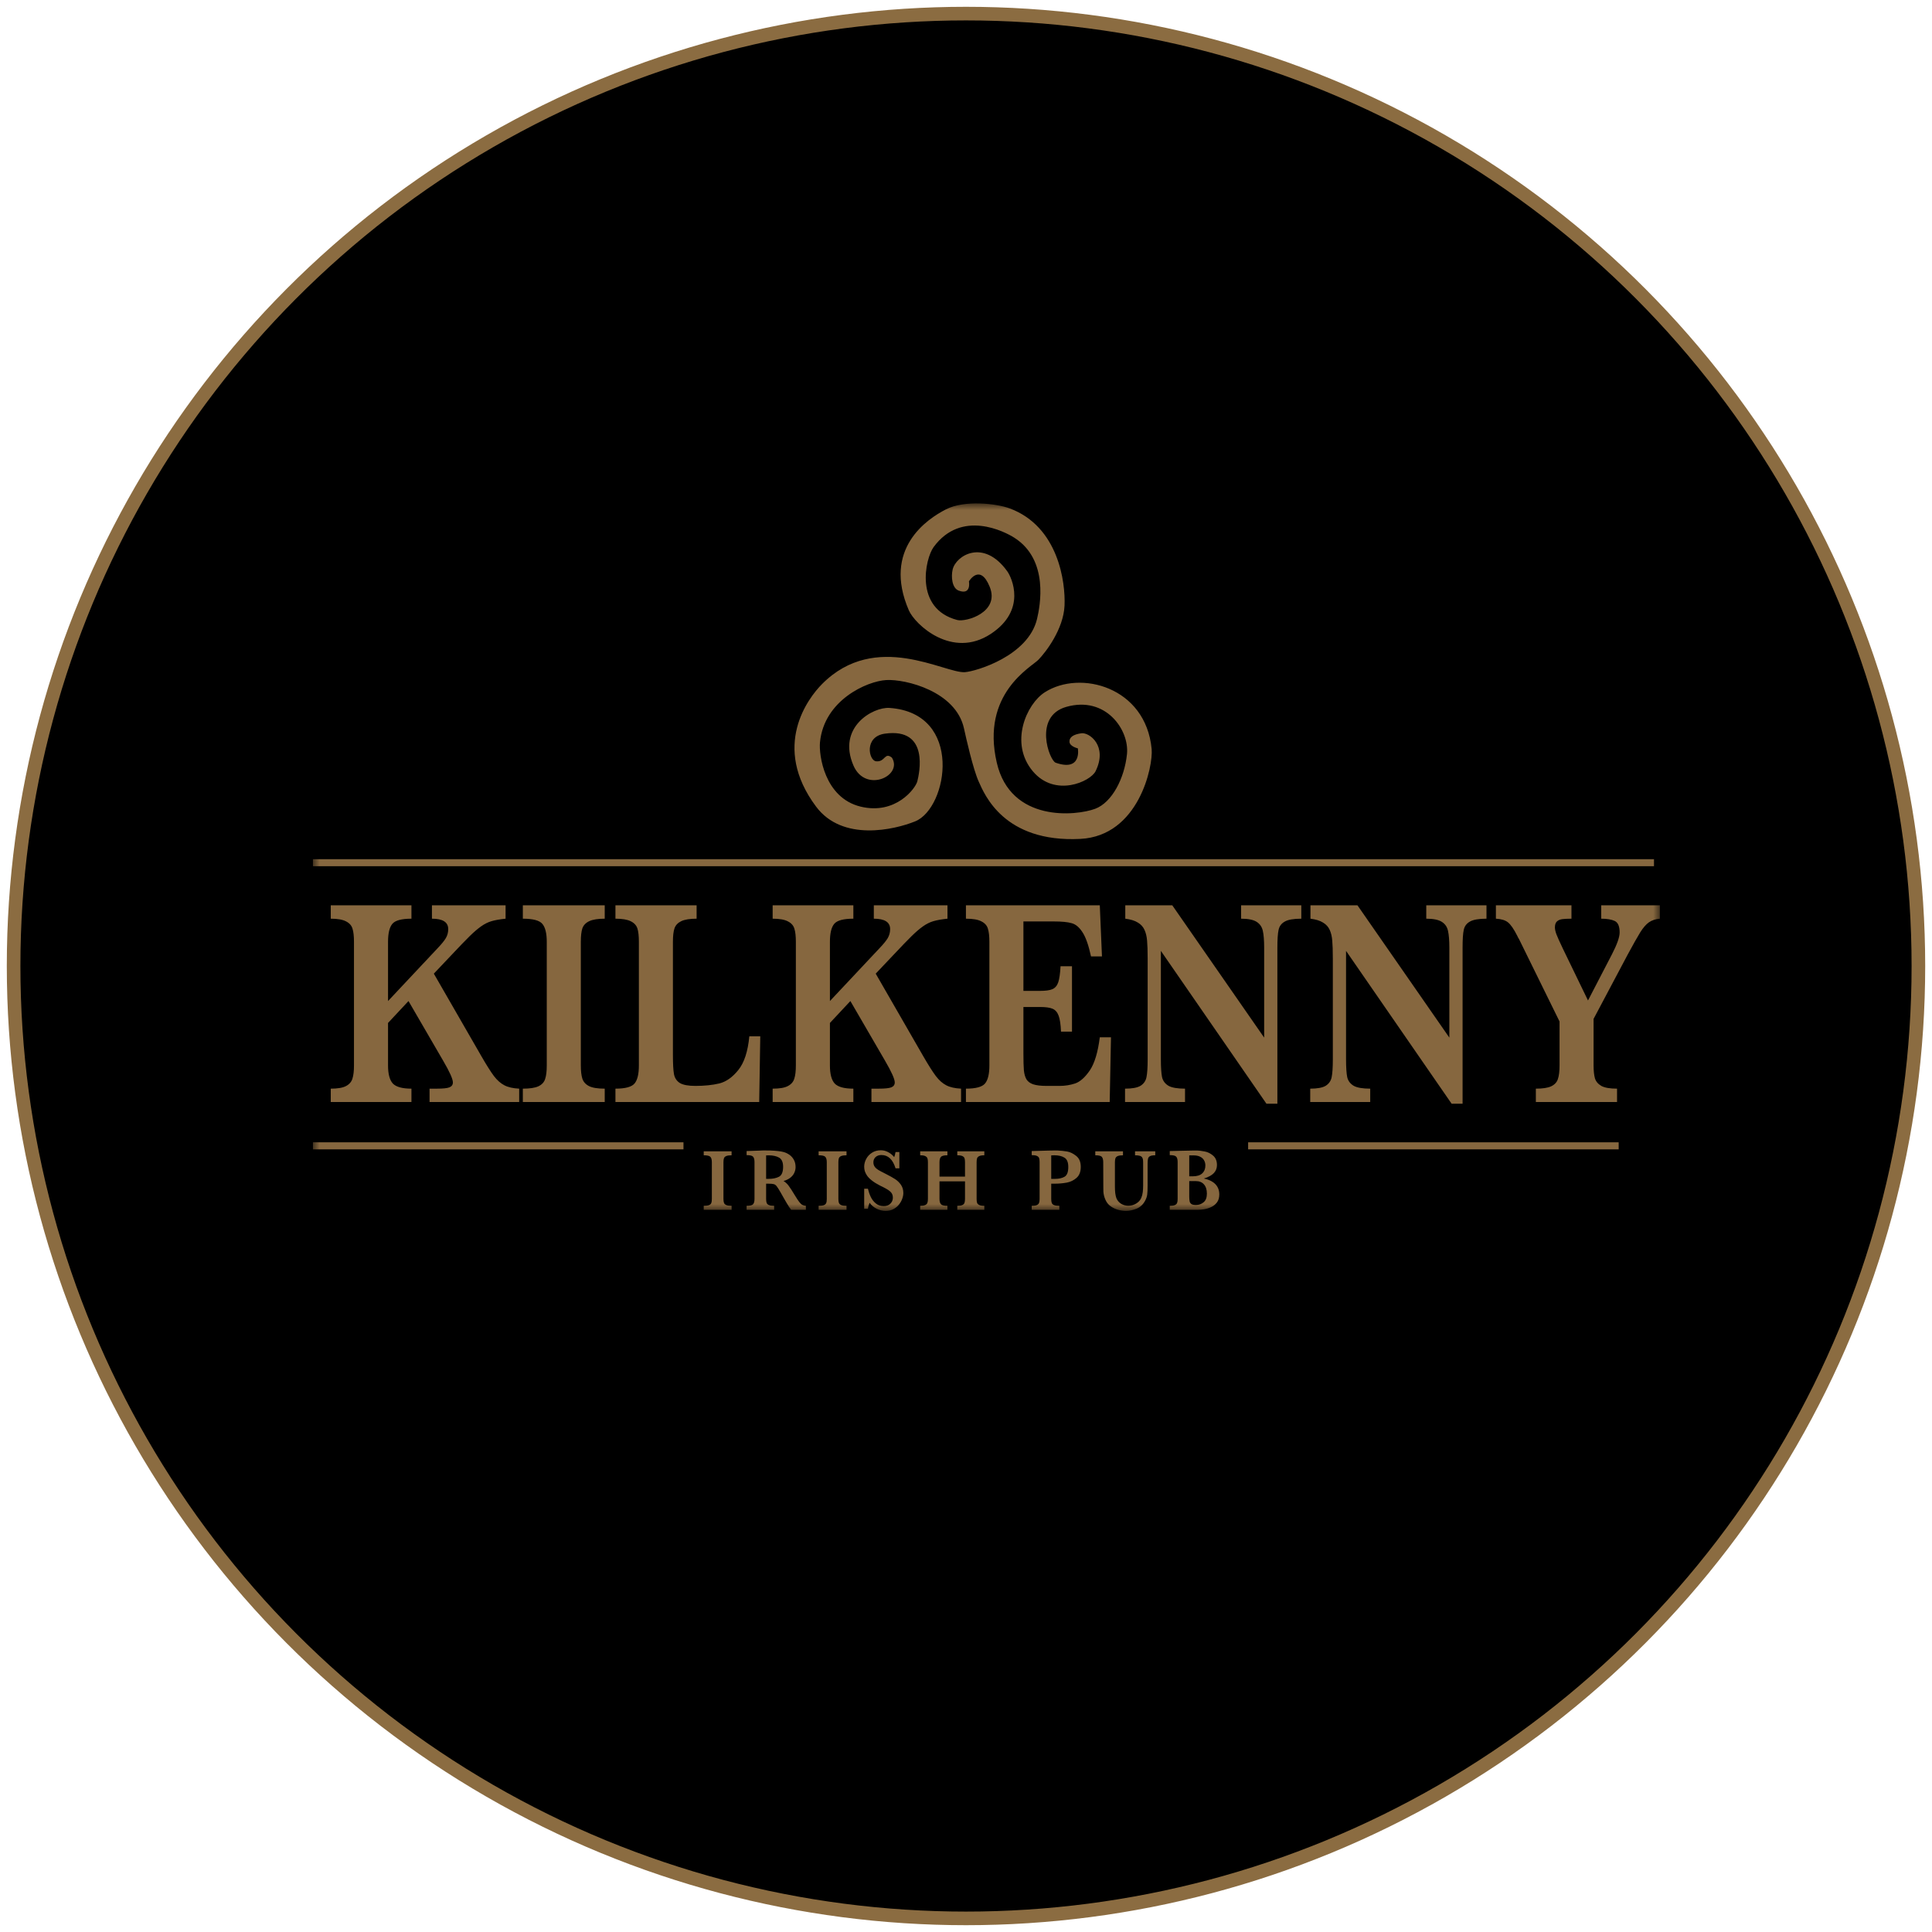 <?xml version="1.0" encoding="UTF-8"?>
<svg width="142px" height="142px" viewBox="0 0 142 142" version="1.1" xmlns="http://www.w3.org/2000/svg" xmlns:xlink="http://www.w3.org/1999/xlink">
    <!-- Generator: Sketch 49.3 (51167) - http://www.bohemiancoding.com/sketch -->
    <title>Group 4</title>
    <desc>Created with Sketch.</desc>
    <defs>
        <polygon id="path-1" points="0 0 99 0 99 52 0 52"></polygon>
    </defs>
    <g id="Page-1" stroke="none" stroke-width="1" fill="none" fill-rule="evenodd">
        <g id="Locales" transform="translate(-569, -289)">
            <g id="Group-4" transform="translate(570, 290)">
                <circle id="Oval-3-Copy-2" stroke="#8B6C41" fill="#000000" cx="70" cy="70" r="70"></circle>
                <g id="Group-3" transform="translate(22, 36)">
                    <mask id="mask-2" fill="white">
                        <use xlink:href="#path-1"></use>
                    </mask>
                    <g id="Clip-2"></g>
                    <path d="M42.142,12.983 C43.565,12.906 47.253,13.809 47.851,16.536 C48.004,17.235 48.518,19.526 48.935,20.448 C49.353,21.372 50.778,24.944 56.405,24.658 C60.696,24.44 61.764,19.316 61.645,18.056 C61.216,13.486 56.393,12.213 53.791,13.882 C52.446,14.742 51.169,17.61 52.908,19.683 C54.548,21.637 57.151,20.442 57.524,19.683 C58.433,17.832 57.072,16.816 56.484,16.895 C55.893,16.975 55.581,17.185 55.606,17.528 C55.633,17.872 56.221,18.004 56.221,18.004 C56.221,18.004 56.542,19.739 54.591,19.059 C54.127,18.897 52.926,15.648 55.372,14.954 C58.266,14.131 60.014,16.641 59.832,18.425 C59.648,20.211 58.733,21.979 57.497,22.444 C56.096,22.968 51.285,23.467 50.263,19.059 C49.085,13.981 52.787,12.043 53.324,11.49 C53.863,10.935 55.163,9.248 55.242,7.516 C55.32,5.785 54.79,1.699 51.215,0.368 C50.245,0.007 47.894,-0.266 46.523,0.439 C45.151,1.14 41.84,3.333 43.799,7.86 C44.249,8.896 46.973,11.465 49.82,9.592 C52.486,7.835 51.362,5.45 51.035,4.993 C49.285,2.554 47.253,3.834 47.018,4.861 C46.894,5.398 46.973,6.226 47.46,6.408 C48.414,6.766 48.215,5.73 48.215,5.73 C48.215,5.73 49.023,4.365 49.742,6.128 C50.507,8.001 48.004,8.74 47.357,8.57 C44.172,7.735 45.003,4.051 45.621,3.208 C47.665,0.419 50.85,2.073 51.554,2.523 C54.116,4.157 53.444,7.551 53.221,8.493 C52.571,11.219 48.734,12.342 47.929,12.403 C46.448,12.517 41.371,9.301 37.423,13.274 C36.403,14.299 33.67,17.854 36.981,22.285 C38.924,24.886 42.745,23.986 44.267,23.368 C46.67,22.391 47.852,15.413 42.377,15.032 C41.175,14.948 38.506,16.438 39.73,19.271 C40.617,21.317 43.382,20.027 42.556,18.689 C42.012,18.24 42.065,19.032 41.387,18.953 C40.845,18.89 40.497,17.138 42.038,16.923 C45.353,16.456 44.554,19.893 44.424,20.421 C44.293,20.949 42.827,22.912 40.251,22.285 C37.589,21.637 37.177,18.477 37.268,17.555 C37.569,14.462 40.72,13.063 42.142,12.983 Z M68.736,47.475 L95.971,47.475 L95.971,46.958 L68.736,46.958 L68.736,47.475 Z M0,47.475 L27.235,47.475 L27.235,46.958 L0,46.958 L0,47.475 Z M0,26.665 L98.568,26.665 L98.568,26.15 L0,26.15 L0,26.665 Z M66.617,50.785 C66.617,51.024 66.561,51.223 66.445,51.378 C66.329,51.53 66.183,51.646 66.007,51.725 C65.832,51.805 65.659,51.855 65.489,51.882 C65.321,51.908 65.157,51.92 65,51.92 L62.976,51.92 L62.976,51.628 C63.149,51.628 63.275,51.61 63.357,51.57 C63.441,51.534 63.493,51.478 63.518,51.409 C63.545,51.338 63.555,51.244 63.555,51.12 L63.555,48.406 C63.555,48.216 63.52,48.084 63.446,48.01 C63.373,47.934 63.216,47.9 62.976,47.9 L62.976,47.602 C63.263,47.594 63.537,47.587 63.798,47.582 C64.058,47.574 64.272,47.571 64.438,47.569 C64.606,47.565 64.726,47.562 64.793,47.562 L64.902,47.562 C65.111,47.562 65.325,47.587 65.55,47.634 C65.776,47.677 65.982,47.781 66.165,47.94 C66.353,48.101 66.445,48.332 66.445,48.634 C66.445,48.86 66.37,49.057 66.219,49.218 C66.069,49.38 65.821,49.516 65.478,49.621 C65.71,49.666 65.916,49.742 66.087,49.845 C66.263,49.95 66.394,50.082 66.485,50.243 C66.574,50.404 66.617,50.583 66.617,50.785 Z M65.594,48.661 C65.594,48.511 65.559,48.384 65.491,48.272 C65.427,48.16 65.33,48.075 65.197,48.012 C65.068,47.949 64.909,47.92 64.722,47.92 L64.408,47.92 L64.408,49.458 L64.652,49.458 C64.972,49.458 65.207,49.388 65.361,49.243 C65.516,49.1 65.594,48.905 65.594,48.661 Z M65.705,50.729 C65.705,50.438 65.632,50.212 65.489,50.051 C65.348,49.89 65.148,49.809 64.89,49.809 L64.408,49.809 L64.408,50.841 L64.408,50.926 C64.408,51.083 64.417,51.206 64.437,51.295 C64.453,51.382 64.499,51.449 64.57,51.497 C64.642,51.546 64.754,51.566 64.908,51.566 C65.115,51.566 65.298,51.501 65.461,51.367 C65.623,51.235 65.705,51.022 65.705,50.729 Z M61.91,47.912 C61.728,47.912 61.598,47.934 61.52,47.978 C61.441,48.023 61.395,48.086 61.377,48.167 C61.359,48.251 61.348,48.379 61.348,48.549 L61.348,50.134 C61.348,50.425 61.34,50.646 61.32,50.794 C61.302,50.941 61.252,51.089 61.172,51.239 C61.02,51.528 60.808,51.727 60.537,51.837 C60.267,51.944 60.005,52 59.757,52 C59.572,52 59.383,51.973 59.184,51.92 C58.99,51.868 58.808,51.783 58.64,51.666 C58.471,51.548 58.344,51.393 58.257,51.199 C58.207,51.094 58.171,50.988 58.144,50.881 C58.119,50.774 58.103,50.675 58.098,50.581 C58.094,50.487 58.093,50.362 58.093,50.21 L58.086,48.419 C58.086,48.232 58.05,48.102 57.98,48.025 C57.914,47.949 57.754,47.912 57.502,47.912 L57.502,47.62 L59.538,47.62 L59.538,47.912 C59.366,47.912 59.238,47.932 59.152,47.969 C59.067,48.006 59.011,48.059 58.985,48.128 C58.96,48.195 58.945,48.292 58.945,48.419 L58.945,50.21 C58.945,50.395 58.954,50.557 58.97,50.697 C58.988,50.832 59.015,50.953 59.051,51.056 C59.118,51.228 59.233,51.365 59.391,51.47 C59.556,51.57 59.734,51.622 59.928,51.622 C60.137,51.622 60.332,51.566 60.508,51.459 C60.69,51.349 60.815,51.208 60.885,51.035 C60.942,50.899 60.976,50.76 60.992,50.617 C61.011,50.471 61.02,50.297 61.02,50.096 L61.02,48.549 C61.02,48.41 61.017,48.307 61.008,48.238 C60.999,48.169 60.977,48.111 60.942,48.061 C60.906,48.008 60.847,47.97 60.763,47.947 C60.681,47.923 60.569,47.912 60.424,47.912 L60.424,47.62 L61.91,47.62 L61.91,47.912 Z M56.435,48.764 C56.435,49.118 56.334,49.386 56.128,49.57 C55.923,49.751 55.682,49.869 55.406,49.921 C55.129,49.972 54.839,49.999 54.534,49.999 L54.264,49.999 L54.264,51.12 C54.264,51.248 54.277,51.346 54.303,51.414 C54.33,51.485 54.386,51.539 54.471,51.573 C54.555,51.61 54.685,51.628 54.86,51.628 L54.86,51.92 L52.83,51.92 L52.83,51.628 C53.001,51.628 53.13,51.61 53.212,51.57 C53.292,51.534 53.347,51.478 53.37,51.409 C53.397,51.338 53.41,51.244 53.41,51.12 L53.41,48.406 C53.41,48.285 53.397,48.189 53.374,48.12 C53.351,48.052 53.295,47.997 53.213,47.959 C53.131,47.92 53.001,47.9 52.83,47.9 L52.83,47.602 L53.982,47.569 C54.039,47.565 54.107,47.565 54.175,47.565 C54.248,47.564 54.303,47.562 54.344,47.562 C54.387,47.56 54.448,47.558 54.53,47.558 C54.63,47.558 54.705,47.56 54.757,47.562 C54.992,47.574 55.22,47.598 55.438,47.636 C55.658,47.674 55.877,47.782 56.1,47.959 C56.323,48.135 56.435,48.402 56.435,48.764 Z M55.518,48.771 C55.518,48.428 55.424,48.2 55.235,48.086 C55.049,47.97 54.803,47.912 54.496,47.912 C54.441,47.912 54.364,47.914 54.264,47.92 L54.264,49.646 L54.539,49.646 C54.832,49.646 55.067,49.592 55.247,49.487 C55.429,49.379 55.518,49.14 55.518,48.771 Z M49.347,51.92 L47.36,51.92 L47.36,51.628 C47.524,51.628 47.646,51.61 47.729,51.57 C47.813,51.534 47.867,51.476 47.89,51.405 C47.915,51.333 47.927,51.239 47.927,51.12 L47.927,49.829 L46.052,49.829 L46.052,51.12 C46.052,51.299 46.088,51.427 46.158,51.508 C46.227,51.588 46.386,51.628 46.634,51.628 L46.634,51.92 L44.632,51.92 L44.632,51.628 C44.793,51.628 44.916,51.61 45,51.57 C45.084,51.534 45.139,51.478 45.162,51.409 C45.189,51.337 45.201,51.243 45.201,51.12 L45.201,48.419 C45.201,48.299 45.189,48.205 45.166,48.137 C45.143,48.068 45.089,48.012 45.007,47.972 C44.927,47.932 44.802,47.912 44.632,47.912 L44.632,47.62 L46.634,47.62 L46.634,47.912 C46.388,47.912 46.229,47.95 46.158,48.028 C46.088,48.108 46.052,48.236 46.052,48.419 L46.052,49.478 L47.927,49.478 L47.927,48.419 C47.927,48.299 47.915,48.205 47.894,48.137 C47.872,48.068 47.82,48.012 47.738,47.972 C47.658,47.932 47.531,47.912 47.36,47.912 L47.36,47.62 L49.347,47.62 L49.347,47.912 C49.178,47.912 49.055,47.932 48.973,47.972 C48.891,48.012 48.837,48.068 48.814,48.137 C48.793,48.205 48.78,48.299 48.78,48.419 L48.78,51.12 C48.78,51.237 48.791,51.329 48.812,51.4 C48.832,51.468 48.885,51.523 48.969,51.564 C49.053,51.608 49.178,51.628 49.347,51.628 L49.347,51.92 Z M43.394,50.686 C43.394,50.819 43.367,50.96 43.312,51.111 C43.26,51.259 43.178,51.402 43.07,51.539 C42.962,51.675 42.825,51.785 42.661,51.872 C42.497,51.957 42.306,51.998 42.088,52 C41.874,52 41.66,51.948 41.45,51.85 C41.239,51.751 41.061,51.602 40.913,51.405 C40.848,51.563 40.809,51.705 40.791,51.841 L40.517,51.841 L40.517,50.368 L40.791,50.368 C40.841,50.581 40.909,50.78 40.997,50.964 C41.084,51.152 41.207,51.313 41.366,51.447 C41.526,51.581 41.723,51.647 41.956,51.647 C42.158,51.647 42.32,51.588 42.44,51.47 C42.563,51.349 42.625,51.201 42.625,51.022 C42.625,50.921 42.606,50.832 42.568,50.754 C42.531,50.68 42.475,50.612 42.404,50.554 C42.333,50.492 42.235,50.425 42.11,50.358 C41.987,50.29 41.846,50.216 41.687,50.142 C41.443,50.019 41.243,49.894 41.086,49.769 C40.929,49.646 40.809,49.523 40.729,49.409 C40.649,49.29 40.593,49.178 40.561,49.071 C40.533,48.966 40.517,48.86 40.517,48.753 C40.517,48.56 40.565,48.372 40.663,48.184 C40.761,47.997 40.902,47.844 41.089,47.724 C41.278,47.603 41.494,47.544 41.74,47.544 C41.93,47.544 42.108,47.589 42.279,47.681 C42.45,47.77 42.599,47.891 42.723,48.048 C42.759,47.959 42.793,47.835 42.822,47.674 L43.102,47.674 L43.102,48.872 L42.822,48.872 C42.624,48.22 42.277,47.893 41.785,47.893 C41.607,47.893 41.464,47.943 41.353,48.044 C41.246,48.146 41.193,48.272 41.193,48.431 C41.193,48.556 41.227,48.666 41.294,48.759 C41.362,48.849 41.45,48.927 41.558,48.992 C41.671,49.059 41.849,49.153 42.095,49.276 C42.393,49.426 42.625,49.556 42.793,49.666 C42.961,49.775 43.103,49.914 43.218,50.08 C43.334,50.248 43.394,50.449 43.394,50.686 Z M39.218,51.92 L37.168,51.92 L37.168,51.628 C37.341,51.628 37.47,51.611 37.557,51.577 C37.644,51.543 37.7,51.488 37.726,51.418 C37.755,51.349 37.767,51.25 37.767,51.12 L37.767,48.419 C37.767,48.232 37.73,48.102 37.657,48.025 C37.587,47.949 37.423,47.912 37.168,47.912 L37.168,47.62 L39.218,47.62 L39.218,47.912 C39.048,47.912 38.918,47.931 38.831,47.965 C38.743,48.001 38.686,48.055 38.658,48.124 C38.633,48.193 38.62,48.29 38.62,48.419 L38.62,51.12 C38.62,51.244 38.633,51.338 38.658,51.409 C38.684,51.478 38.738,51.534 38.822,51.57 C38.907,51.61 39.039,51.628 39.218,51.628 L39.218,51.92 Z M36.231,51.92 L35.15,51.92 C35.109,51.873 35.061,51.805 35,51.716 C34.943,51.628 34.879,51.525 34.81,51.405 C34.742,51.284 34.683,51.185 34.637,51.107 L34.364,50.626 C34.24,50.411 34.148,50.264 34.083,50.185 C34.023,50.105 33.95,50.053 33.869,50.033 C33.789,50.01 33.654,49.999 33.461,49.999 L33.309,49.999 L33.309,51.12 C33.309,51.239 33.322,51.333 33.345,51.405 C33.37,51.476 33.425,51.534 33.513,51.57 C33.6,51.61 33.73,51.628 33.898,51.628 L33.898,51.92 L31.875,51.92 L31.875,51.628 C32.119,51.628 32.278,51.59 32.348,51.514 C32.419,51.438 32.455,51.308 32.455,51.12 L32.455,48.406 C32.455,48.223 32.419,48.091 32.351,48.016 C32.283,47.938 32.125,47.9 31.875,47.9 L31.875,47.602 L32.81,47.569 C32.881,47.565 32.961,47.562 33.054,47.558 C33.147,47.558 33.233,47.558 33.313,47.558 C33.373,47.558 33.477,47.558 33.62,47.562 C33.819,47.569 34.007,47.582 34.182,47.602 C34.356,47.62 34.494,47.643 34.595,47.674 C34.745,47.714 34.886,47.781 35.018,47.873 C35.154,47.967 35.263,48.088 35.347,48.242 C35.432,48.393 35.473,48.571 35.475,48.771 C35.475,48.914 35.445,49.055 35.384,49.191 C35.327,49.324 35.232,49.444 35.102,49.55 C34.972,49.657 34.802,49.742 34.59,49.802 C34.735,49.894 34.858,50.006 34.959,50.142 C35.061,50.274 35.22,50.519 35.436,50.879 C35.561,51.085 35.664,51.241 35.746,51.346 C35.826,51.449 35.901,51.521 35.969,51.557 C36.039,51.595 36.124,51.617 36.231,51.628 L36.231,51.92 Z M34.558,48.764 C34.558,48.422 34.458,48.195 34.262,48.084 C34.067,47.972 33.812,47.916 33.497,47.916 C33.454,47.916 33.418,47.916 33.393,47.92 L33.309,47.92 L33.309,49.646 L33.497,49.646 C33.796,49.646 34.048,49.594 34.251,49.491 C34.455,49.388 34.556,49.145 34.558,48.764 Z M30.771,51.92 L28.723,51.92 L28.723,51.628 C28.894,51.628 29.022,51.611 29.11,51.577 C29.197,51.543 29.254,51.488 29.281,51.418 C29.308,51.349 29.32,51.25 29.32,51.12 L29.32,48.419 C29.32,48.232 29.285,48.102 29.211,48.025 C29.14,47.949 28.978,47.912 28.723,47.912 L28.723,47.62 L30.771,47.62 L30.771,47.912 C30.601,47.912 30.471,47.931 30.385,47.965 C30.298,48.001 30.239,48.055 30.212,48.124 C30.185,48.193 30.173,48.29 30.173,48.419 L30.173,51.12 C30.173,51.244 30.185,51.338 30.212,51.409 C30.237,51.478 30.292,51.534 30.376,51.57 C30.462,51.61 30.592,51.628 30.771,51.628 L30.771,51.92 Z M99,30.523 C98.679,30.55 98.411,30.639 98.194,30.789 C97.985,30.937 97.771,31.183 97.557,31.524 C97.346,31.866 97.034,32.419 96.62,33.186 L94.126,37.888 L94.126,41.308 C94.126,41.699 94.16,42.014 94.224,42.249 C94.294,42.482 94.451,42.67 94.695,42.813 C94.94,42.948 95.325,43.015 95.851,43.015 L95.851,43.997 L89.884,43.997 L89.884,43.015 C90.381,43.015 90.754,42.959 91.004,42.845 C91.261,42.724 91.427,42.545 91.502,42.312 C91.584,42.077 91.625,41.744 91.625,41.308 L91.625,38.08 L88.653,32.036 C88.628,31.993 88.601,31.947 88.572,31.897 C88.549,31.841 88.531,31.805 88.521,31.79 C88.264,31.28 88.032,30.946 87.829,30.789 C87.632,30.631 87.336,30.543 86.947,30.523 L86.947,29.541 L92.501,29.541 L92.501,30.523 C92.221,30.523 92,30.534 91.835,30.554 C91.671,30.575 91.537,30.631 91.432,30.725 C91.334,30.818 91.284,30.964 91.284,31.161 C91.284,31.295 91.32,31.459 91.389,31.653 C91.459,31.844 91.62,32.202 91.871,32.727 L93.716,36.534 L95.475,33.144 C95.853,32.412 96.042,31.877 96.042,31.534 C96.042,31.087 95.923,30.807 95.684,30.691 C95.444,30.579 95.113,30.523 94.688,30.523 L94.688,29.541 L99,29.541 L99,30.523 Z M86.255,30.523 C85.69,30.523 85.285,30.593 85.038,30.734 C84.794,30.87 84.642,31.073 84.585,31.344 C84.525,31.613 84.498,32.054 84.498,32.665 L84.498,44.123 L83.693,44.123 L75.933,32.888 L75.933,40.851 C75.933,41.455 75.963,41.896 76.02,42.173 C76.084,42.442 76.241,42.653 76.493,42.804 C76.743,42.945 77.149,43.015 77.71,43.015 L77.71,43.997 L73.3,43.997 L73.3,43.015 C73.824,43.015 74.204,42.945 74.438,42.804 C74.677,42.653 74.821,42.442 74.875,42.173 C74.932,41.896 74.962,41.455 74.962,40.851 L74.962,33.473 C74.962,32.877 74.946,32.428 74.919,32.132 C74.896,31.834 74.834,31.575 74.736,31.355 C74.636,31.127 74.473,30.946 74.245,30.81 C74.024,30.669 73.715,30.572 73.317,30.523 L73.317,29.541 L76.773,29.541 L83.526,39.264 L83.526,32.665 C83.526,32.123 83.493,31.712 83.429,31.429 C83.37,31.138 83.22,30.912 82.974,30.756 C82.735,30.601 82.353,30.523 81.829,30.523 L81.829,29.541 L86.255,29.541 L86.255,30.523 Z M72.645,30.523 C72.079,30.523 71.673,30.593 71.43,30.734 C71.184,30.87 71.032,31.073 70.975,31.344 C70.914,31.613 70.886,32.054 70.886,32.665 L70.886,44.123 L70.083,44.123 L62.323,32.888 L62.323,40.851 C62.323,41.455 62.353,41.896 62.41,42.173 C62.474,42.442 62.631,42.653 62.881,42.804 C63.133,42.945 63.539,43.015 64.098,43.015 L64.098,43.997 L59.689,43.997 L59.689,43.015 C60.214,43.015 60.592,42.945 60.828,42.804 C61.067,42.653 61.211,42.442 61.265,42.173 C61.322,41.896 61.352,41.455 61.352,40.851 L61.352,33.473 C61.352,32.877 61.336,32.428 61.309,32.132 C61.284,31.834 61.224,31.575 61.124,31.355 C61.024,31.127 60.863,30.946 60.635,30.81 C60.414,30.669 60.103,30.572 59.707,30.523 L59.707,29.541 L63.163,29.541 L69.915,39.264 L69.915,32.665 C69.915,32.123 69.881,31.712 69.819,31.429 C69.76,31.138 69.608,30.912 69.364,30.756 C69.125,30.601 68.743,30.523 68.219,30.523 L68.219,29.541 L72.645,29.541 L72.645,30.523 Z M58.656,39.242 L58.562,43.997 L47.995,43.997 L47.995,43.015 C48.723,43.015 49.194,42.887 49.403,42.632 C49.613,42.375 49.719,41.934 49.719,41.308 L49.719,32.228 C49.719,31.816 49.683,31.496 49.613,31.268 C49.549,31.035 49.392,30.852 49.141,30.725 C48.896,30.59 48.514,30.523 47.995,30.523 L47.995,29.541 L57.834,29.541 L57.993,33.294 L57.188,33.294 C57.008,32.463 56.796,31.87 56.558,31.514 C56.325,31.15 56.059,30.93 55.763,30.852 C55.47,30.767 55.03,30.725 54.441,30.725 L52.22,30.725 L52.22,35.829 L53.427,35.829 C53.841,35.829 54.15,35.789 54.353,35.702 C54.557,35.61 54.701,35.438 54.782,35.191 C54.864,34.943 54.921,34.553 54.949,34.017 L55.79,34.017 L55.79,38.825 L54.983,38.825 C54.96,38.293 54.903,37.903 54.808,37.653 C54.714,37.396 54.566,37.228 54.362,37.141 C54.164,37.056 53.857,37.013 53.444,37.013 L52.22,37.013 L52.22,40.414 C52.22,40.983 52.232,41.399 52.254,41.661 C52.279,41.923 52.339,42.144 52.439,42.323 C52.544,42.493 52.709,42.617 52.937,42.695 C53.171,42.773 53.501,42.813 53.925,42.813 L54.878,42.813 C55.281,42.813 55.663,42.751 56.025,42.632 C56.393,42.503 56.751,42.183 57.101,41.672 C57.45,41.155 57.695,40.343 57.834,39.242 L58.656,39.242 Z M47.637,43.997 L41.05,43.997 L41.05,43.015 L41.583,43.015 C42.038,43.015 42.347,42.983 42.511,42.919 C42.679,42.849 42.764,42.729 42.764,42.558 C42.764,42.308 42.524,41.775 42.047,40.958 L39.502,36.576 L37.998,38.186 L37.998,41.308 C37.998,41.941 38.117,42.386 38.354,42.643 C38.593,42.889 39.05,43.015 39.721,43.015 L39.721,43.997 L33.789,43.997 L33.789,43.015 C34.298,43.015 34.67,42.952 34.909,42.823 C35.154,42.695 35.311,42.512 35.38,42.279 C35.457,42.046 35.495,41.721 35.495,41.308 L35.495,32.228 C35.495,31.816 35.461,31.496 35.389,31.268 C35.325,31.035 35.168,30.852 34.918,30.725 C34.672,30.59 34.298,30.523 33.789,30.523 L33.789,29.541 L39.721,29.541 L39.721,30.523 C38.991,30.523 38.522,30.649 38.312,30.906 C38.101,31.161 37.998,31.602 37.998,32.228 L37.998,36.576 L41.689,32.644 C41.946,32.374 42.131,32.143 42.249,31.951 C42.365,31.75 42.424,31.53 42.424,31.288 C42.424,30.778 42.024,30.523 41.225,30.523 L41.225,29.541 L46.639,29.541 L46.639,30.523 C46.22,30.565 45.876,30.626 45.606,30.704 C45.344,30.78 45.087,30.91 44.837,31.087 C44.586,31.264 44.311,31.501 44.015,31.79 C43.717,32.081 43.248,32.568 42.606,33.251 L41.364,34.562 L44.862,40.636 C45.237,41.285 45.542,41.766 45.783,42.088 C46.02,42.4 46.277,42.628 46.552,42.769 C46.825,42.912 47.187,42.993 47.637,43.015 L47.637,43.997 Z M32.879,39.168 L32.801,43.997 L22.234,43.997 L22.234,43.015 C22.964,43.015 23.433,42.887 23.642,42.632 C23.854,42.375 23.957,41.934 23.957,41.308 L23.957,32.228 C23.957,31.81 23.924,31.485 23.854,31.257 C23.783,31.022 23.62,30.841 23.363,30.713 C23.112,30.586 22.737,30.523 22.234,30.523 L22.234,29.541 L28.2,29.541 L28.2,30.523 C27.704,30.523 27.327,30.583 27.072,30.704 C26.821,30.825 26.655,31 26.573,31.235 C26.496,31.463 26.459,31.796 26.459,32.228 L26.459,40.544 C26.459,41.196 26.485,41.666 26.537,41.95 C26.591,42.232 26.733,42.449 26.967,42.599 C27.201,42.74 27.581,42.813 28.112,42.813 C28.783,42.813 29.368,42.751 29.871,42.632 C30.378,42.503 30.844,42.173 31.27,41.639 C31.702,41.101 31.969,40.276 32.075,39.168 L32.879,39.168 Z M21.447,43.997 L15.428,43.997 L15.428,43.015 C15.931,43.015 16.311,42.959 16.566,42.845 C16.823,42.724 16.989,42.545 17.064,42.312 C17.146,42.077 17.187,41.744 17.187,41.308 L17.187,32.228 C17.187,31.602 17.08,31.161 16.864,30.906 C16.654,30.649 16.176,30.523 15.428,30.523 L15.428,29.541 L21.447,29.541 L21.447,30.523 C20.946,30.523 20.566,30.583 20.311,30.704 C20.054,30.825 19.885,31 19.802,31.235 C19.728,31.463 19.69,31.796 19.69,32.228 L19.69,41.308 C19.69,41.721 19.728,42.046 19.802,42.279 C19.879,42.512 20.038,42.695 20.284,42.823 C20.534,42.952 20.923,43.015 21.447,43.015 L21.447,43.997 Z M15.159,43.997 L8.572,43.997 L8.572,43.015 L9.106,43.015 C9.561,43.015 9.869,42.983 10.031,42.919 C10.201,42.849 10.287,42.729 10.287,42.558 C10.287,42.308 10.048,41.775 9.569,40.958 L7.024,36.576 L5.52,38.186 L5.52,41.308 C5.52,41.941 5.639,42.386 5.877,42.643 C6.117,42.889 6.572,43.015 7.241,43.015 L7.241,43.997 L1.311,43.997 L1.311,43.015 C1.818,43.015 2.191,42.952 2.432,42.823 C2.676,42.695 2.833,42.512 2.903,42.279 C2.979,42.046 3.017,41.721 3.017,41.308 L3.017,32.228 C3.017,31.816 2.983,31.496 2.912,31.268 C2.847,31.035 2.69,30.852 2.441,30.725 C2.194,30.59 1.818,30.523 1.311,30.523 L1.311,29.541 L7.241,29.541 L7.241,30.523 C6.513,30.523 6.044,30.649 5.834,30.906 C5.623,31.161 5.52,31.602 5.52,32.228 L5.52,36.576 L9.211,32.644 C9.466,32.374 9.653,32.143 9.769,31.951 C9.887,31.75 9.944,31.53 9.944,31.288 C9.944,30.778 9.546,30.523 8.747,30.523 L8.747,29.541 L14.16,29.541 L14.16,30.523 C13.742,30.565 13.398,30.626 13.129,30.704 C12.866,30.78 12.609,30.91 12.36,31.087 C12.108,31.264 11.835,31.501 11.537,31.79 C11.239,32.081 10.77,32.568 10.128,33.251 L8.886,34.562 L12.385,40.636 C12.759,41.285 13.064,41.766 13.303,42.088 C13.542,42.4 13.799,42.628 14.074,42.769 C14.347,42.912 14.709,42.993 15.159,43.015 L15.159,43.997 Z" id="Fill-1" fill="#86673F" mask="url(#mask-2)"></path>
                </g>
            </g>
        </g>
    </g>
</svg>